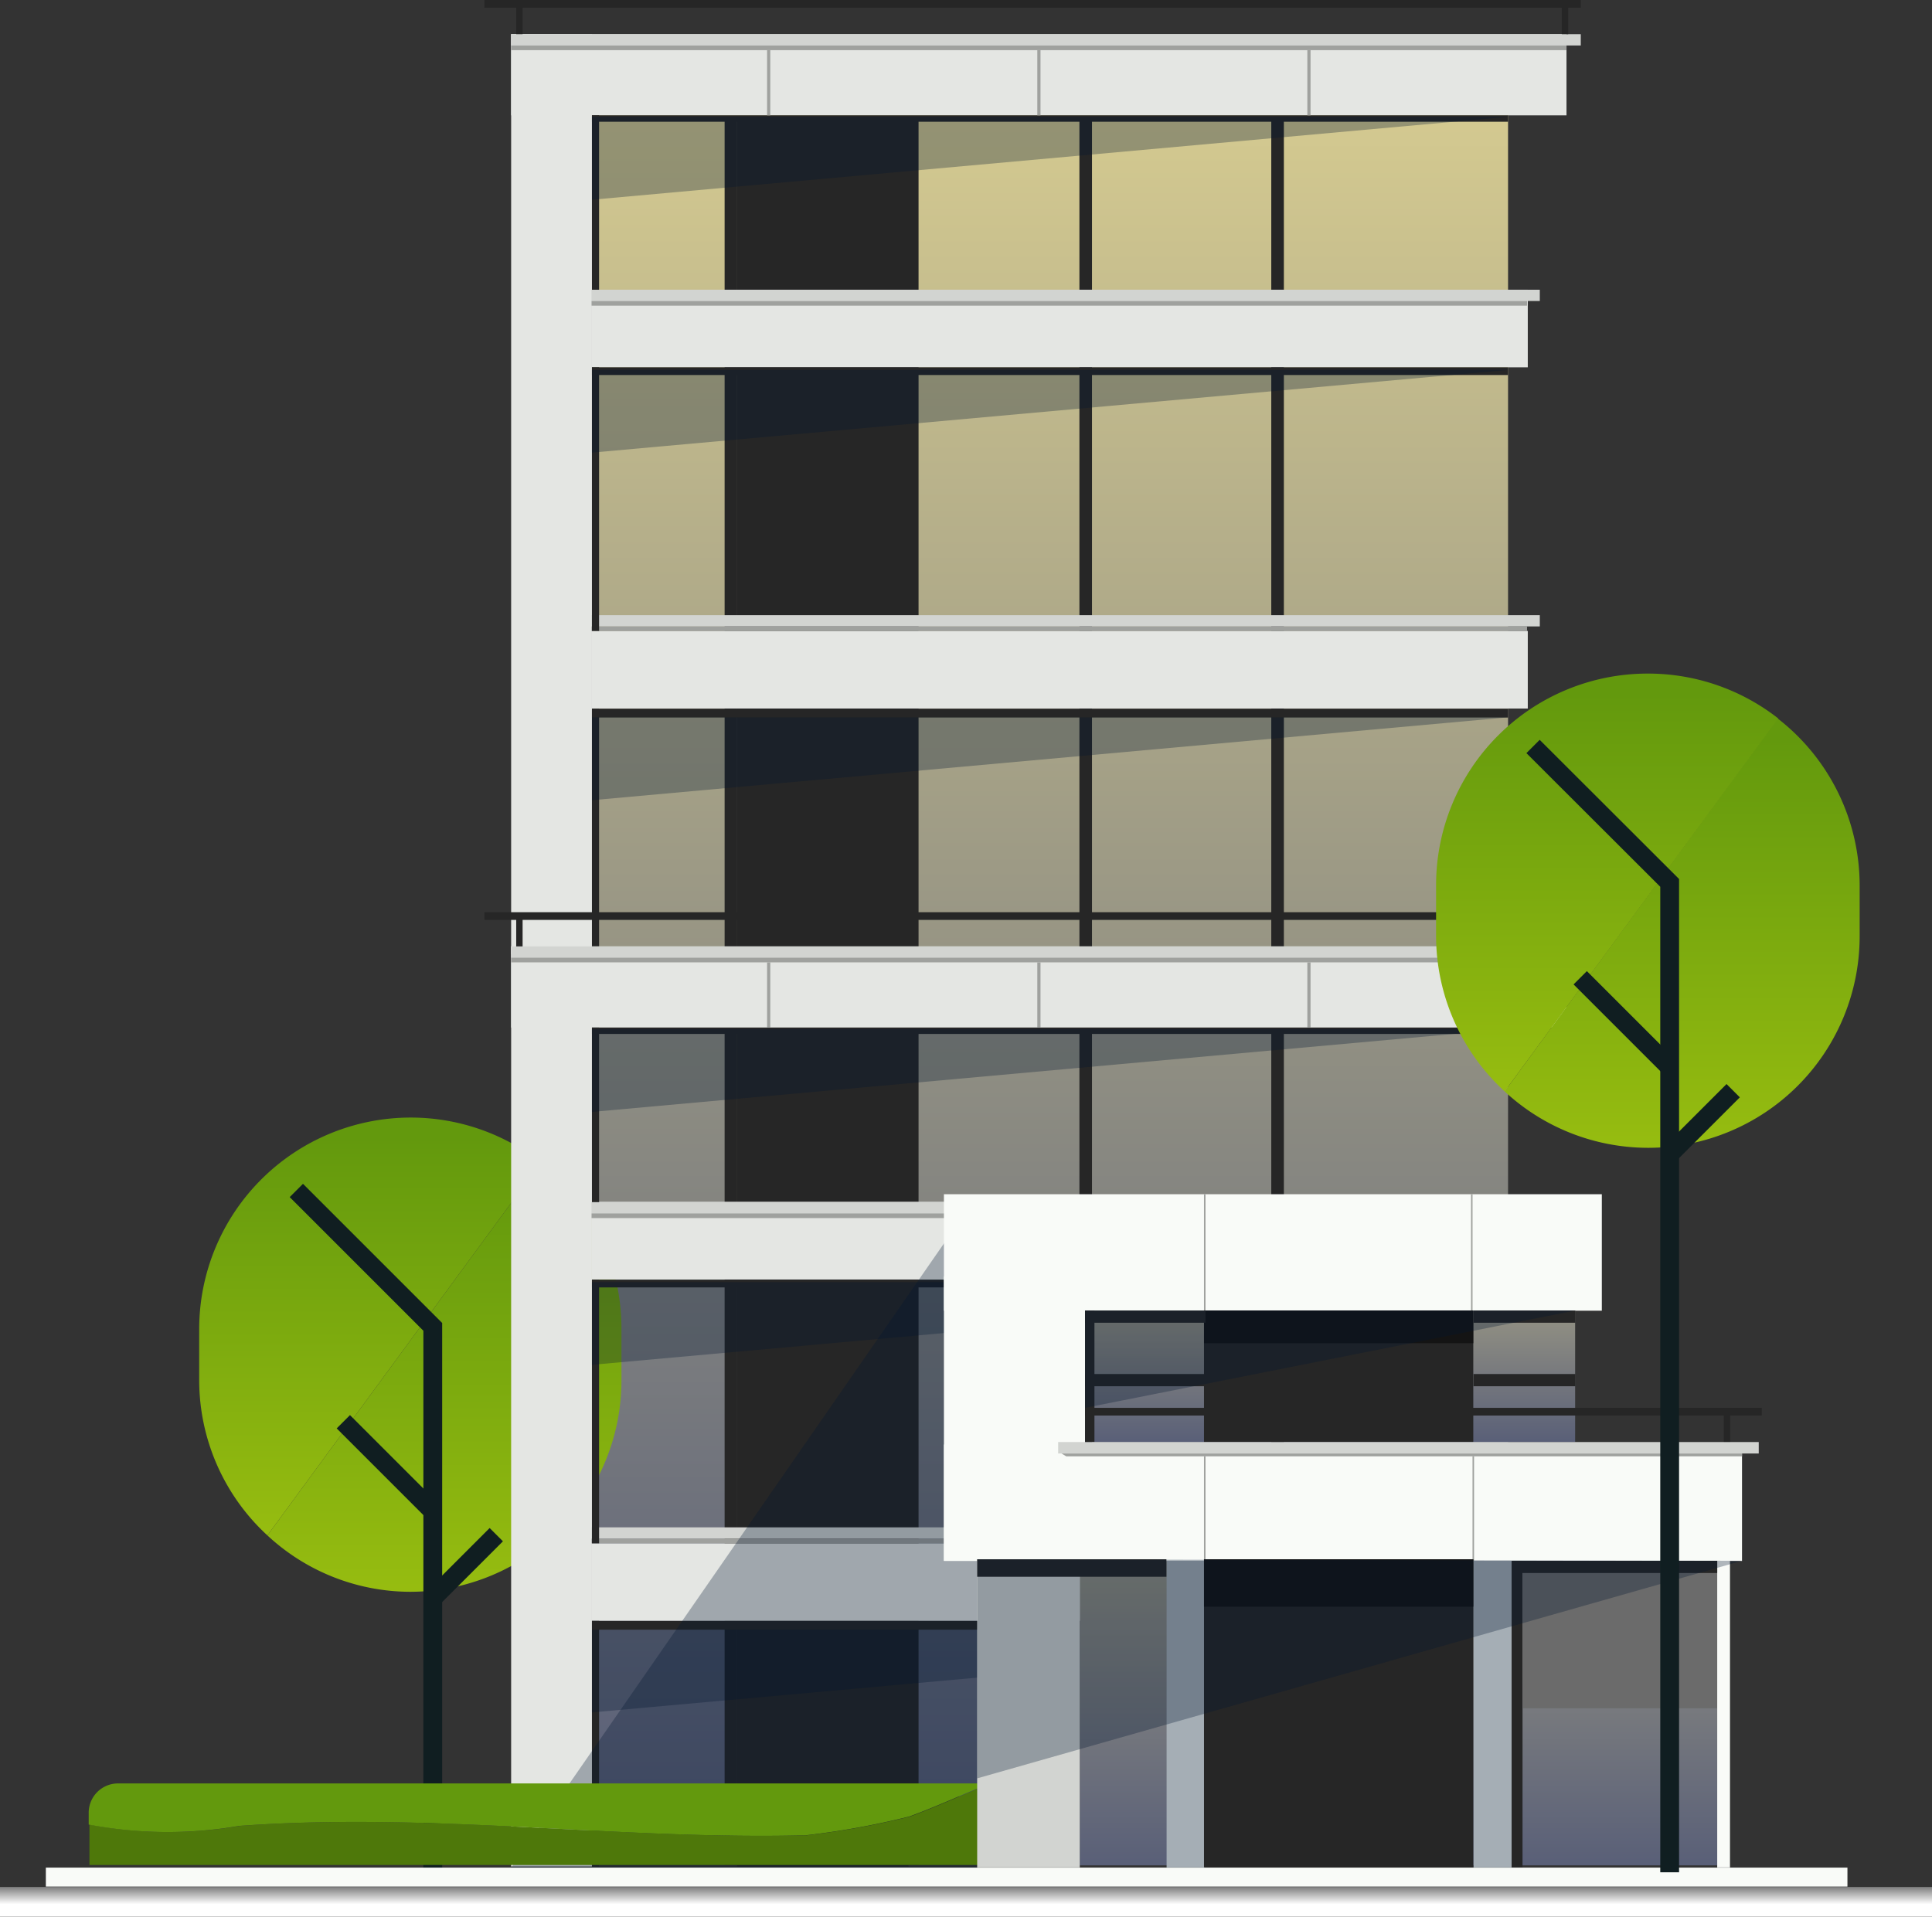 <svg xmlns="http://www.w3.org/2000/svg" xmlns:xlink="http://www.w3.org/1999/xlink" viewBox="0 0 102.81 102.01"><rect x="0" y="0" width="102.81" height="102.01" fill="#333333" stroke="none"/><defs><linearGradient id="a" x1="55.87" y1="2.28" x2="55.87" y2="151.39" gradientUnits="userSpaceOnUse"><stop offset="0" stop-color="#d9ce91"/><stop offset="0.99" stop-color="#0f1f69"/></linearGradient><linearGradient id="b" x1="55.6" y1="90.57" x2="55.6" y2="120.9" gradientUnits="userSpaceOnUse"><stop offset="0" stop-color="#63990d"/><stop offset="0.99" stop-color="#aaca11"/></linearGradient><linearGradient id="c" x1="51.62" y1="88.16" x2="51.62" y2="117.7" xlink:href="#b"/><linearGradient id="d" x1="70.79" y1="61.48" x2="70.79" y2="85.87" xlink:href="#a"/><linearGradient id="e" x1="74.42" y1="63.87" x2="74.42" y2="120.44" xlink:href="#a"/><linearGradient id="f" x1="121.42" y1="66.94" x2="121.42" y2="97.27" xlink:href="#b"/><linearGradient id="g" x1="117.44" y1="64.53" x2="117.44" y2="94.07" xlink:href="#b"/><linearGradient id="h" x1="51.4" y1="101.35" x2="51.4" y2="99.52" gradientUnits="userSpaceOnUse"><stop offset="0" stop-color="#fff"/><stop offset="1"/></linearGradient></defs><title>predio</title><g style="isolation:isolate"><rect x="31.5" y="6.14" width="48.75" height="89.47" style="mix-blend-mode:screen;fill:url(#a)"/><rect x="39.23" y="6.28" width="9.11" height="44.5" style="fill:#262626"/><rect x="27.2" y="1.82" width="56.16" height="4.32" style="fill:#e4e6e3"/><rect x="38.56" y="6.28" width="0.67" height="44.43" style="fill:#262626"/><rect x="57.44" y="6.28" width="0.67" height="44.43" style="fill:#262626"/><rect x="67.65" y="6.28" width="0.67" height="44.43" style="fill:#262626"/><rect x="47.8" y="6.28" width="1.08" height="44.43" style="fill:#262626"/><rect x="27.2" y="1.82" width="4.3" height="48.97" style="fill:#e4e6e3"/><rect x="31.5" y="15.42" width="49.8" height="4.13" style="fill:#e4e6e3"/><rect x="31.5" y="33.58" width="49.8" height="4.13" style="fill:#e4e6e3"/><rect x="27.2" y="1.82" width="56.92" height="0.6" style="fill:#d2d4d1"/><rect x="27.2" y="2.42" width="56.16" height="0.25" style="fill:#9fa19e"/><rect x="31.48" y="15.42" width="50.46" height="0.6" style="fill:#d2d4d1"/><rect x="31.48" y="16.02" width="49.78" height="0.25" style="fill:#9fa19e"/><rect x="31.48" y="32.74" width="50.46" height="0.6" style="fill:#d2d4d1"/><rect x="31.48" y="33.34" width="49.78" height="0.25" style="fill:#9fa19e"/><rect x="31.5" y="6.14" width="48.75" height="0.34" style="fill:#262626"/><rect x="31.5" y="6.14" width="0.38" height="9.28" style="fill:#262626"/><rect x="31.5" y="19.55" width="48.75" height="0.41" style="fill:#262626"/><rect x="31.5" y="19.55" width="0.38" height="14.03" style="fill:#262626"/><rect x="31.5" y="37.72" width="0.38" height="13.07" style="fill:#262626"/><rect x="31.5" y="37.72" width="48.75" height="0.47" style="fill:#262626"/><polygon points="31.5 38.18 31.5 42.59 80.24 38.18 31.5 38.18" style="fill:#00142f;opacity:0.3"/><polygon points="31.5 19.69 31.5 24.09 80.24 19.69 31.5 19.69" style="fill:#00142f;opacity:0.3"/><polygon points="31.5 6.22 31.5 10.63 80.24 6.22 31.5 6.22" style="fill:#00142f;opacity:0.3"/><rect x="57.71" y="27.61" width="58.34" height="0.41" transform="translate(141.83 28.02) rotate(180)" style="fill:#262626"/><rect x="59.4" y="27.81" width="0.34" height="1.61" transform="translate(87.21 29.63) rotate(180)" style="fill:#262626"/><rect x="115.04" y="27.81" width="0.34" height="1.61" transform="translate(198.49 29.63) rotate(180)" style="fill:#262626"/><rect x="40.82" y="2.67" width="0.17" height="3.47" style="fill:#9fa19e"/><rect x="55.2" y="2.67" width="0.17" height="3.47" style="fill:#9fa19e"/><rect x="69.57" y="2.67" width="0.17" height="3.47" style="fill:#9fa19e"/><path d="M60.71,89.48,46.16,109.33a11.19,11.19,0,0,0,7.63,3h0A11.25,11.25,0,0,0,65,101.06V98.35A11.22,11.22,0,0,0,60.71,89.48Z" transform="translate(-31.93 -27.61)" style="fill:url(#b)"/><path d="M53.79,87.09h0A11.26,11.26,0,0,0,42.53,98.35v2.71a11.23,11.23,0,0,0,3.63,8.27L60.71,89.48A11.22,11.22,0,0,0,53.79,87.09Z" transform="translate(-31.93 -27.61)" style="fill:url(#c)"/><polyline points="23.03 99.45 23.03 70.62 15.77 63.36" style="fill:none;stroke:#101e21;stroke-miterlimit:10"/><line x1="23.03" y1="80.43" x2="18.27" y2="75.67" style="fill:none;stroke:#101e21;stroke-miterlimit:10"/><line x1="23.03" y1="85.06" x2="26.41" y2="81.68" style="fill:none;stroke:#101e21;stroke-miterlimit:10"/><rect x="39.23" y="54.84" width="9.11" height="44.5" style="fill:#262626"/><rect x="27.2" y="50.37" width="56.16" height="4.32" style="fill:#e4e6e3"/><rect x="38.56" y="54.84" width="0.67" height="44.43" style="fill:#262626"/><rect x="57.44" y="54.84" width="0.67" height="44.43" style="fill:#262626"/><rect x="67.65" y="54.84" width="0.67" height="44.43" style="fill:#262626"/><rect x="47.8" y="54.84" width="1.08" height="44.43" style="fill:#262626"/><rect x="27.2" y="50.37" width="4.3" height="48.97" style="fill:#e4e6e3"/><rect x="31.5" y="63.97" width="49.8" height="4.13" style="fill:#e4e6e3"/><rect x="31.5" y="82.14" width="49.8" height="4.13" style="fill:#e4e6e3"/><rect x="27.2" y="50.37" width="56.92" height="0.6" style="fill:#d2d4d1"/><rect x="27.2" y="50.97" width="56.16" height="0.25" style="fill:#9fa19e"/><rect x="31.48" y="63.97" width="50.46" height="0.6" style="fill:#d2d4d1"/><rect x="31.48" y="64.58" width="49.78" height="0.25" style="fill:#9fa19e"/><rect x="31.48" y="81.29" width="50.46" height="0.6" style="fill:#d2d4d1"/><rect x="31.48" y="81.89" width="49.78" height="0.25" style="fill:#9fa19e"/><rect x="31.5" y="54.69" width="48.75" height="0.34" style="fill:#262626"/><rect x="31.5" y="54.69" width="0.38" height="9.29" style="fill:#262626"/><rect x="31.5" y="68.11" width="48.75" height="0.41" style="fill:#262626"/><rect x="31.5" y="68.11" width="0.38" height="14.03" style="fill:#262626"/><rect x="31.5" y="86.27" width="0.38" height="13.07" style="fill:#262626"/><rect x="31.5" y="86.27" width="48.75" height="0.47" style="fill:#262626"/><polygon points="31.5 86.74 31.5 91.14 80.24 86.74 31.5 86.74" style="fill:#00142f;opacity:0.3"/><polygon points="31.5 68.24 31.5 72.64 80.24 68.24 31.5 68.24" style="fill:#00142f;opacity:0.3"/><polygon points="31.5 54.77 31.5 59.18 80.24 54.77 31.5 54.77" style="fill:#00142f;opacity:0.3"/><polygon points="52 63.63 52 99.4 27.2 99.4 52 63.63" style="fill:#00142f;opacity:0.3"/><rect x="57.71" y="76.16" width="58.34" height="0.41" transform="translate(141.83 125.12) rotate(180)" style="fill:#262626"/><rect x="59.4" y="76.36" width="0.34" height="1.61" transform="translate(87.21 126.73) rotate(180)" style="fill:#262626"/><rect x="115.04" y="76.36" width="0.34" height="1.61" transform="translate(198.49 126.73) rotate(180)" style="fill:#262626"/><rect x="40.82" y="51.22" width="0.17" height="3.47" style="fill:#9fa19e"/><rect x="55.2" y="51.22" width="0.17" height="3.47" style="fill:#9fa19e"/><rect x="69.57" y="51.22" width="0.17" height="3.47" style="fill:#9fa19e"/><rect x="2.44" y="99.4" width="95.87" height="1.01" style="fill:#f9fbf8"/><path d="M74.84,125.29c-10,.25-19.85-1.25-30.15-.5a22.4,22.4,0,0,1-8-.07v2.15H89v-2.78a1.56,1.56,0,0,0-1.56-1.56H84.63c-1.44.59-2.86,1.24-4.27,1.76A42.69,42.69,0,0,1,74.84,125.29Z" transform="translate(-31.93 -27.61)" style="fill:#4e780a"/><path d="M36.65,124.09v.63a22.4,22.4,0,0,0,8,.07c10.3-.75,20.1.75,30.15.5a42.69,42.69,0,0,0,5.52-1c1.41-.52,2.83-1.17,4.27-1.76H38.21A1.56,1.56,0,0,0,36.65,124.09Z" transform="translate(-31.93 -27.61)" style="fill:#63990d"/><rect x="57.74" y="69.76" width="26.08" height="6.99" style="mix-blend-mode:screen;fill:url(#d)"/><rect x="57.46" y="83.07" width="33.92" height="16.21" style="mix-blend-mode:screen;fill:url(#e)"/><rect x="50.23" y="76.88" width="42.47" height="6.2" style="fill:#f9fbf8"/><rect x="50.23" y="63.56" width="35.01" height="6.2" style="fill:#f9fbf8"/><rect x="50.23" y="67.94" width="7.51" height="15.13" style="fill:#f9fbf8"/><rect x="52" y="83.07" width="5.46" height="16.32" style="fill:#d2d4d1"/><rect x="56.31" y="76.75" width="37.28" height="0.61" style="fill:#d2d4d1"/><polygon points="92.7 77.51 56.74 77.51 56.49 77.36 92.7 77.36 92.7 77.51" style="fill:#9fa19e"/><rect x="78.36" y="77.51" width="0.08" height="5.56" style="fill:#9fa19e"/><rect x="64.07" y="77.51" width="0.08" height="5.56" style="fill:#9fa19e"/><rect x="64.07" y="63.56" width="0.08" height="6.2" style="fill:#9fa19e"/><rect x="78.28" y="63.56" width="0.08" height="6.2" style="fill:#9fa19e"/><rect x="62.08" y="83.07" width="2.04" height="16.32" style="fill:#a5aeb5;mix-blend-mode:screen"/><rect x="78.41" y="83.07" width="2.03" height="16.32" style="fill:#a5aeb5;mix-blend-mode:screen"/><rect x="64.07" y="69.75" width="14.33" height="6.99" style="fill:#262626"/><rect x="64.07" y="69.75" width="14.33" height="1.74" style="fill:#141414"/><rect x="64.07" y="82.99" width="14.33" height="16.4" style="fill:#262626"/><rect x="64.07" y="82.99" width="14.33" height="2.52" style="fill:#141414"/><rect x="80.44" y="83.07" width="0.58" height="16.32" style="fill:#262626"/><rect x="81.02" y="83.07" width="10.36" height="7.85" style="fill:#6b6b6b"/><rect x="91.38" y="83.07" width="0.68" height="16.32" style="fill:#f9fbf8"/><rect x="78.41" y="69.75" width="5.42" height="0.65" style="fill:#262626"/><rect x="78.41" y="73.13" width="5.42" height="0.65" style="fill:#262626"/><rect x="80.51" y="83.07" width="10.87" height="0.65" style="fill:#262626"/><rect x="57.74" y="69.75" width="6.41" height="0.65" style="fill:#262626"/><rect x="57.74" y="73.13" width="6.41" height="0.65" style="fill:#262626"/><rect x="57.74" y="69.75" width="0.5" height="6.99" style="fill:#262626"/><rect x="52" y="82.99" width="10.07" height="0.93" style="fill:#262626"/><rect x="57.74" y="74.93" width="36.01" height="0.41" style="fill:#262626"/><rect x="91.73" y="75.13" width="0.34" height="1.61" style="fill:#262626"/><polygon points="92.7 83.07 52 94.65 52 82.99 92.7 83.07" style="fill:#00142f;opacity:0.3"/><polygon points="83.83 69.75 57.74 74.93 57.74 69.75 83.83 69.75" style="fill:#00142f;opacity:0.3"/><path d="M126.53,65.85,112,85.7a11.23,11.23,0,0,0,7.63,3h0a11.26,11.26,0,0,0,11.26-11.25V74.72A11.25,11.25,0,0,0,126.53,65.85Z" transform="translate(-31.93 -27.61)" style="fill:url(#f)"/><path d="M119.6,63.46h0a11.26,11.26,0,0,0-11.25,11.26v2.71A11.25,11.25,0,0,0,112,85.7l14.56-19.85A11.23,11.23,0,0,0,119.6,63.46Z" transform="translate(-31.93 -27.61)" style="fill:url(#g)"/><polyline points="88.85 99.65 88.85 46.99 81.58 39.73" style="fill:none;stroke:#101e21;stroke-miterlimit:10"/><line x1="88.85" y1="56.8" x2="84.09" y2="52.04" style="fill:none;stroke:#101e21;stroke-miterlimit:10"/><line x1="88.85" y1="61.43" x2="92.23" y2="58.05" style="fill:none;stroke:#101e21;stroke-miterlimit:10"/><rect y="100.43" width="102.81" height="1.58" style="mix-blend-mode:multiply;fill:url(#h)"/></g></svg>